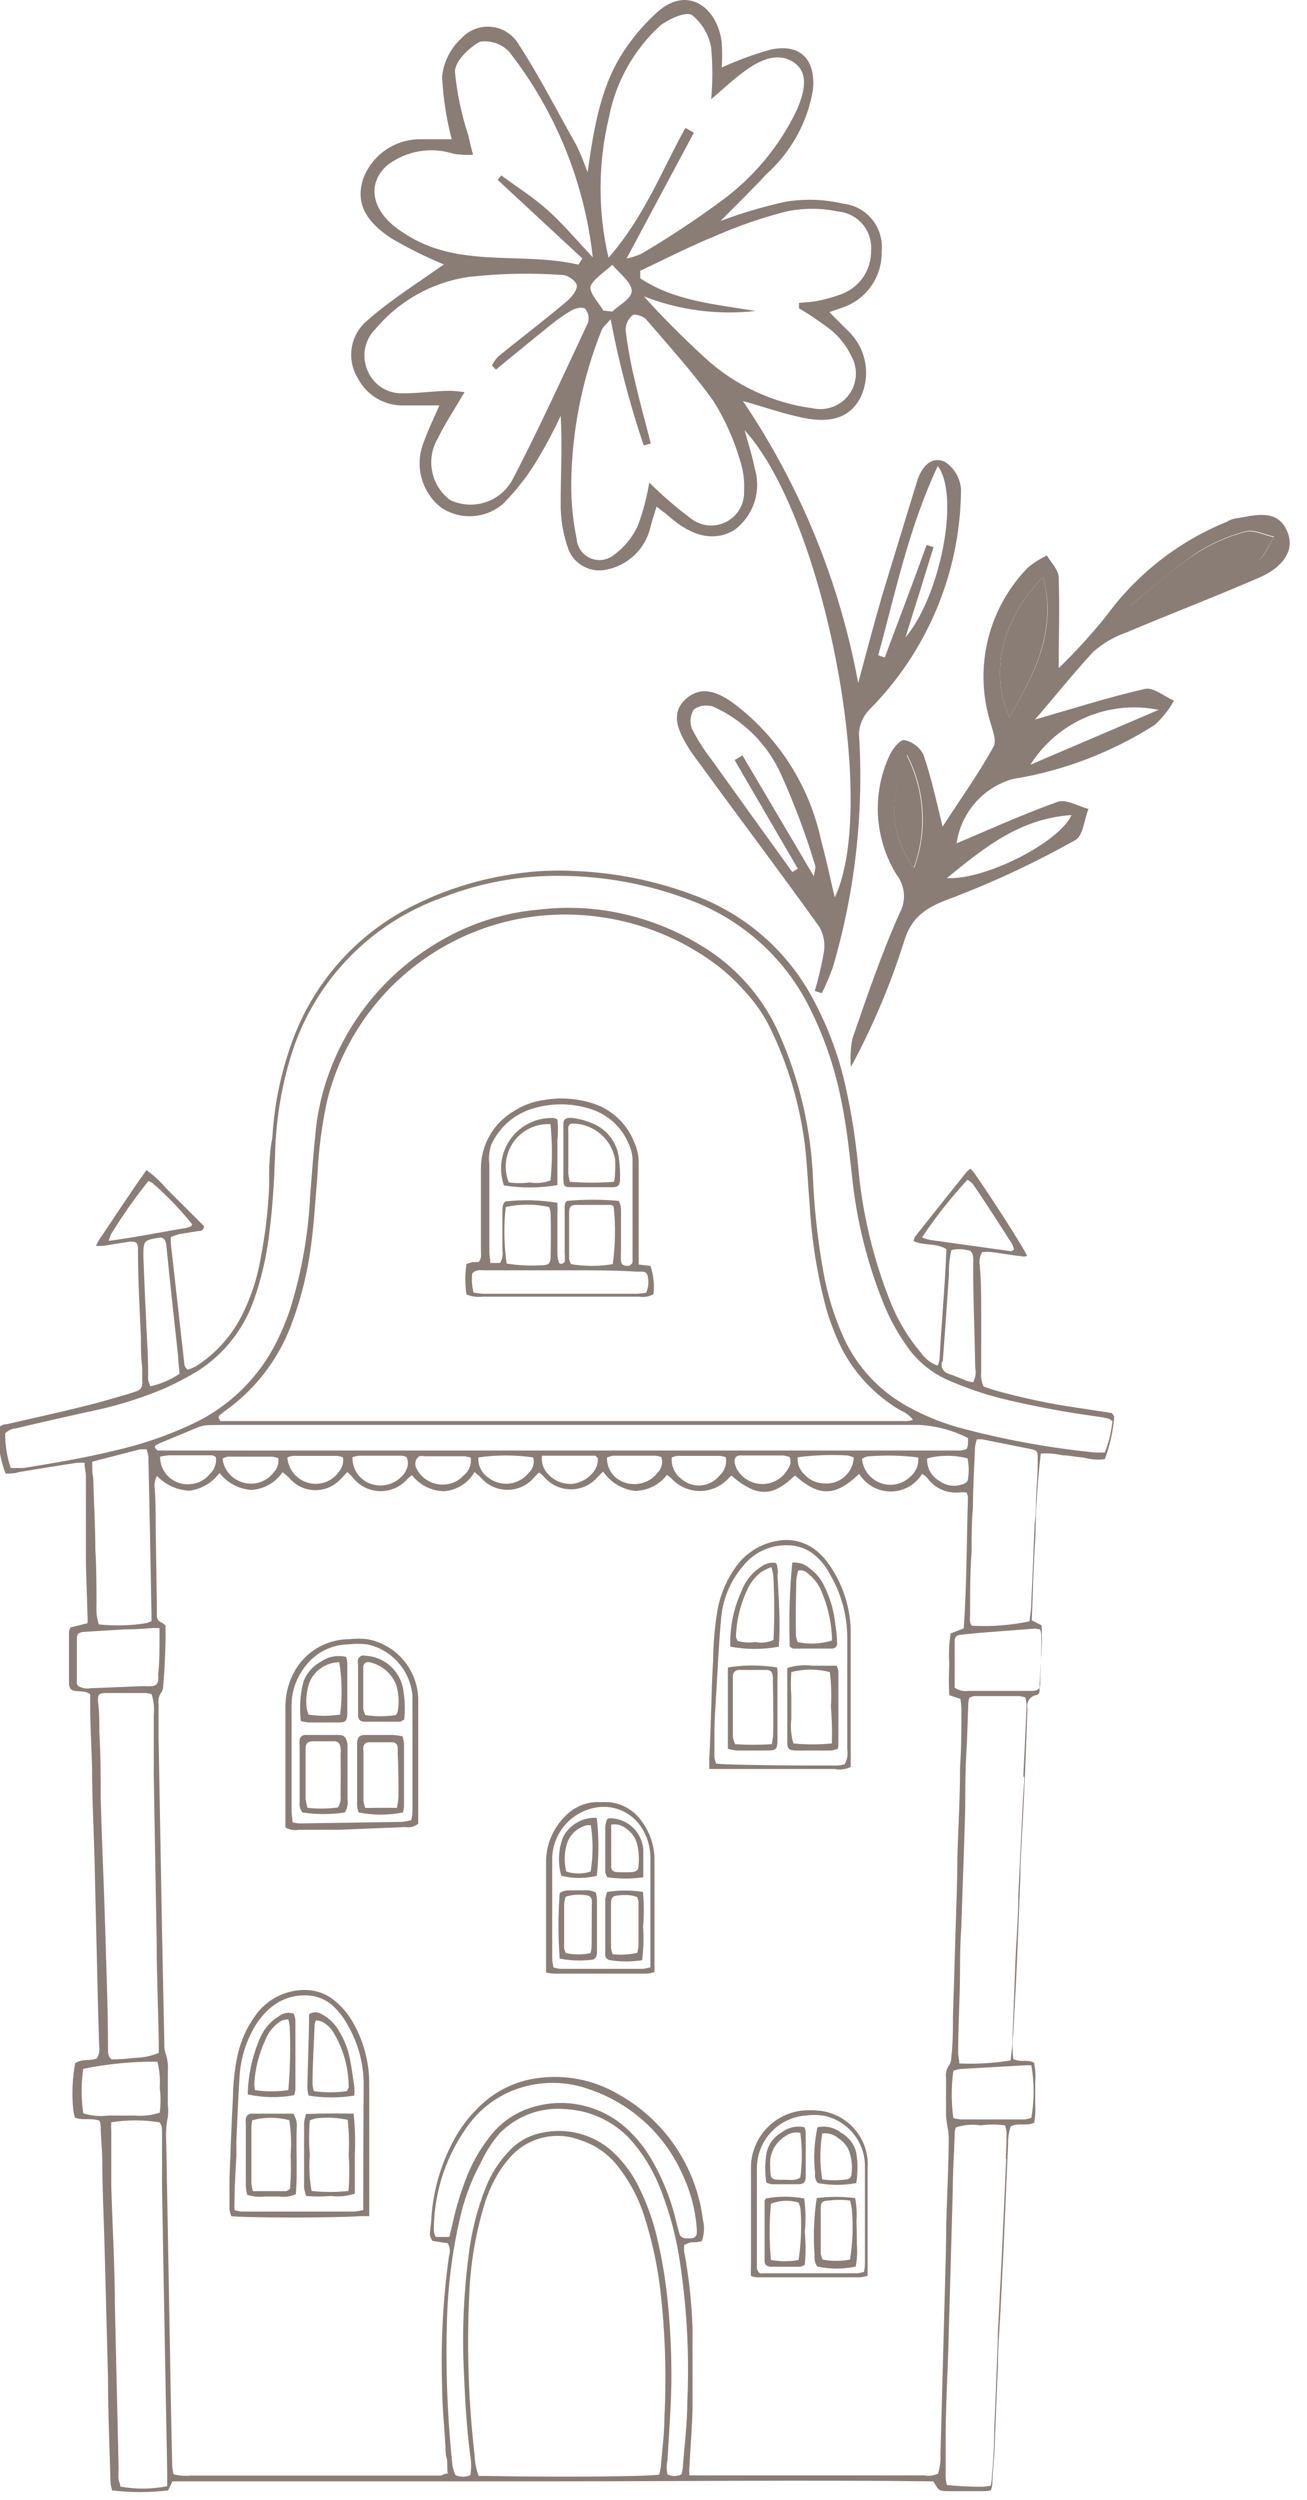 <?xml version="1.0" encoding="UTF-8"?> <svg xmlns="http://www.w3.org/2000/svg" width="68" height="130" viewBox="0 0 68 130" fill="none"> <g clip-path="url(#clip0_53_50)"> <path d="M53.85 37.41C55.75 36.87 57.64 36.26 59.57 35.82C60 35.72 60.57 36.21 61.08 36.43C60.818 36.902 60.48 37.328 60.08 37.69C57.829 39.128 55.307 40.087 52.67 40.51C51.917 40.729 51.242 41.16 50.728 41.753C50.214 42.345 49.881 43.073 49.77 43.85C51.45 43.14 53.21 42.34 55.03 41.69C55.47 41.54 56.09 41.92 56.63 42.06C56.41 42.62 56.35 43.46 55.95 43.68C53.958 44.798 51.89 45.774 49.76 46.6C48.48 47.07 47.5 47.45 47.05 48.91C46.335 51.184 45.404 53.384 44.27 55.48C44.229 54.985 44.256 54.487 44.35 54C45.11 51.8 45.86 49.59 46.81 47.47C46.98 47.156 47.054 46.8 47.024 46.444C46.993 46.089 46.86 45.75 46.64 45.47C46.073 44.548 45.743 43.501 45.68 42.42C45.617 41.34 45.823 40.261 46.28 39.28C46.42 38.95 46.83 38.45 47.04 38.48C47.252 38.522 47.453 38.611 47.626 38.741C47.799 38.871 47.94 39.038 48.04 39.23C48.44 40.38 48.7 41.58 49.04 42.98C49.98 41.54 50.91 40.23 51.69 38.83C51.88 38.49 51.59 37.83 51.47 37.37C51.086 36.001 51.069 34.555 51.42 33.177C51.771 31.799 52.478 30.538 53.47 29.52C53.776 29.266 54.111 29.051 54.47 28.88C54.69 29.26 55.07 29.63 55.08 30.01C55.14 31.57 55.08 33.14 55.08 34.74C55.978 33.871 56.82 32.946 57.6 31.97C59.19 29.812 61.346 28.137 63.83 27.13C63.947 27.056 64.075 27.002 64.21 26.97C65.21 26.82 66.38 26.41 66.93 27.54C67.48 28.67 66.61 29.54 65.59 30C63.29 31 60.94 31.9 58.59 32.89C57.961 33.11 57.38 33.45 56.88 33.89C55.8 35.06 54.78 36.34 53.85 37.41ZM58.85 31.47L59.11 31.89C59.867 31.689 60.611 31.445 61.34 31.16C62.737 30.564 64.102 29.897 65.43 29.16C65.83 28.94 66.01 28.33 66.29 27.9C65.79 27.8 65.23 27.5 64.79 27.63C63.856 27.879 62.968 28.278 62.16 28.81C61 29.63 59.93 30.59 58.83 31.47H58.85ZM54.28 30C52.15 32.1 51.45 35 52.52 37.28C53.84 35 55 32.85 54.28 30ZM49.28 45.66C51.28 45.75 55.1 43.81 55.75 42.38C53.06 42.56 51.22 44.06 49.25 45.67L49.28 45.66ZM53.64 39.75L60.28 36.91C59.01 36.651 57.692 36.786 56.501 37.295C55.309 37.804 54.301 38.664 53.61 39.76L53.64 39.75ZM47.57 45.11C47.916 44.158 48.061 43.145 47.996 42.135C47.93 41.125 47.656 40.139 47.19 39.24C46.25 41.53 46.27 43.37 47.54 45.12L47.57 45.11Z" fill="#8A7D76"></path> <path d="M58.83 31.47C59.93 30.59 60.97 29.63 62.14 28.84C62.948 28.308 63.836 27.909 64.77 27.66C65.21 27.53 65.77 27.83 66.27 27.93C65.99 28.36 65.81 28.93 65.41 29.19C64.082 29.927 62.717 30.594 61.32 31.19C60.591 31.475 59.847 31.718 59.09 31.92L58.83 31.47Z" fill="#8A7D76"></path> <path d="M54.28 30C54.97 32.84 53.84 35 52.52 37.28C51.45 35 52.15 32.11 54.28 30Z" fill="#8A7D76"></path> <path d="M47.54 45.12C46.27 43.37 46.25 41.53 47.16 39.25C47.626 40.149 47.9 41.135 47.965 42.145C48.031 43.156 47.886 44.169 47.54 45.12Z" fill="#8A7D76"></path> <path d="M18.62 19.67C18.848 20.112 19.198 20.48 19.629 20.73C20.059 20.98 20.552 21.101 21.05 21.08H22.86C22.56 21.77 22.27 22.36 22.05 22.98C21.808 23.569 21.764 24.22 21.927 24.836C22.089 25.452 22.449 25.997 22.95 26.39C23.435 26.716 24.015 26.874 24.599 26.837C25.183 26.801 25.738 26.574 26.18 26.19C26.91 25.454 27.542 24.628 28.06 23.73C28.465 23.046 28.836 22.341 29.17 21.62C29.26 23.18 29.17 24.62 29.17 26.14C29.157 26.982 29.299 27.819 29.59 28.61C29.751 28.986 30.04 29.293 30.407 29.476C30.773 29.659 31.192 29.707 31.59 29.61C32.128 29.498 32.623 29.238 33.019 28.857C33.416 28.477 33.696 27.992 33.83 27.46C33.91 27.11 34.03 26.77 34.16 26.34C34.47 26.59 34.66 26.72 34.84 26.88C36.05 27.93 37.18 28.16 38.19 27.57C38.679 27.214 39.046 26.715 39.239 26.142C39.433 25.569 39.444 24.949 39.27 24.37C39.15 23.73 38.94 23.1 38.74 22.37C42.9 26.93 45.74 41.84 43.43 46.66C43.19 45.66 42.99 44.66 42.73 43.74C42.125 40.865 40.493 38.309 38.14 36.55C37.42 36.04 36.54 35.6 35.71 36.32C34.88 37.04 35.25 37.91 35.71 38.7C35.834 38.915 35.971 39.122 36.12 39.32C38.3 42.32 40.5 45.22 42.64 48.21C42.863 48.611 42.94 49.078 42.86 49.53C42.742 50.205 42.585 50.873 42.39 51.53L42.76 51.64C42.974 51.204 43.165 50.757 43.33 50.3C44.49 46.364 44.95 42.255 44.69 38.16C44.708 37.697 44.893 37.257 45.21 36.92C48.252 33.874 49.972 29.754 50 25.45C49.981 25.157 49.893 24.874 49.744 24.622C49.594 24.37 49.387 24.157 49.14 24C48.42 23.7 47.94 24.31 47.72 25C47.11 27 46.49 29 45.9 30.95C45.46 32.46 45.07 33.95 44.65 35.51C43.683 30.262 41.64 25.27 38.65 20.85C39.85 21.19 40.82 21.53 41.81 21.73C43.3 22.03 44.21 21.67 44.74 20.73C45.027 20.16 45.124 19.513 45.018 18.883C44.912 18.254 44.608 17.674 44.15 17.23L43.15 16.23L43.87 15.98C44.47 15.768 44.987 15.371 45.346 14.846C45.706 14.321 45.889 13.696 45.87 13.06C45.929 12.468 45.752 11.876 45.377 11.414C45.003 10.951 44.461 10.655 43.87 10.59C42.886 10.358 41.867 10.324 40.87 10.49C39.721 10.741 38.591 11.075 37.49 11.49C38.37 10.59 39.14 9.86 39.86 9.07C41.155 7.919 42.016 6.359 42.3 4.65C42.44 3.06 41.61 2.25 40.09 2.58C39.22 2.822 38.37 3.133 37.55 3.51C37.58 3.077 37.58 2.643 37.55 2.21C37.34 0.41 35.79 -0.79 34.21 0.62C33.59 1.175 33.04 1.803 32.57 2.49C31.29 4.33 30.92 6.49 30.57 8.96C30.406 8.486 30.215 8.022 30 7.57C29 5.81 28.09 4 27 2.33C26.855 2.073 26.651 1.855 26.405 1.693C26.159 1.53 25.877 1.429 25.584 1.397C25.291 1.365 24.995 1.402 24.719 1.507C24.444 1.612 24.197 1.781 24 2C23.431 2.52 23.075 3.232 23 4C23.058 5.094 23.225 6.179 23.5 7.24C23 7.24 22.44 7.24 21.89 7.24C21.237 7.233 20.599 7.428 20.061 7.799C19.524 8.169 19.115 8.697 18.89 9.31C18.53 10.44 18.89 11.42 20.34 12.38C21.223 12.9 22.142 13.358 23.09 13.75C21.8 14.67 20.31 15.59 19.01 16.75C18.617 17.116 18.363 17.607 18.292 18.14C18.221 18.672 18.337 19.213 18.62 19.67ZM42.34 45.56L38.63 39.28L38.22 39.52L41.51 45.17L41.22 45.34C39.813 43.393 38.407 41.436 37 39.47C36.617 38.976 36.282 38.447 36 37.89C35.936 37.727 35.912 37.552 35.929 37.378C35.946 37.204 36.005 37.036 36.1 36.89C36.243 36.787 36.408 36.72 36.582 36.694C36.756 36.668 36.933 36.684 37.1 36.74C38.66 37.435 39.911 38.676 40.62 40.23C41.323 41.778 41.921 43.371 42.41 45C42.45 45.13 42.38 45.28 42.34 45.56ZM48.79 24.23C49.97 25.81 48.89 31.04 47.11 33.14C47.64 31.45 48.11 29.95 48.57 28.45L48.21 28.33C47.49 30.33 46.76 32.24 46.03 34.19L45.69 34.07C46.59 30.83 47.25 27.52 48.79 24.23ZM38.71 25.52C38.728 25.842 38.654 26.164 38.497 26.446C38.34 26.728 38.106 26.96 37.822 27.115C37.538 27.27 37.217 27.342 36.894 27.321C36.572 27.301 36.262 27.189 36 27C35.215 26.417 34.473 25.779 33.78 25.09C33.655 25.85 33.458 26.597 33.19 27.32C32.908 27.938 32.47 28.472 31.92 28.87C31.749 29.003 31.544 29.087 31.329 29.113C31.113 29.139 30.895 29.105 30.697 29.015C30.499 28.926 30.329 28.784 30.207 28.605C30.084 28.426 30.012 28.216 30 28C29.807 27.069 29.713 26.12 29.72 25.17C29.748 22.428 30.283 19.716 31.3 17.17C31.36 17.01 31.53 16.88 31.77 16.6C32.19 18.824 32.765 21.016 33.49 23.16L33.86 23.06C33.58 21.96 33.27 20.86 33.02 19.76C32.814 18.903 32.657 18.035 32.55 17.16C32.55 17.013 32.582 16.868 32.644 16.735C32.706 16.602 32.797 16.484 32.91 16.39C33.02 16.3 33.47 16.44 33.61 16.6C34.81 18 36.06 19.37 37.13 20.87C37.713 21.804 38.167 22.814 38.48 23.87C38.665 24.399 38.744 24.96 38.71 25.52ZM40.9 11C41.793 10.81 42.717 10.81 43.61 11C44.1 11.043 44.553 11.277 44.873 11.651C45.193 12.025 45.353 12.509 45.32 13C45.336 13.514 45.185 14.018 44.889 14.439C44.593 14.859 44.169 15.172 43.68 15.33C43.318 15.459 42.947 15.562 42.57 15.64C42.24 15.7 41.91 15.72 41.57 15.75V16.03C42.166 16.385 42.74 16.776 43.29 17.2C43.709 17.564 44.049 18.009 44.29 18.51C44.466 18.82 44.548 19.175 44.527 19.531C44.506 19.887 44.382 20.23 44.17 20.517C43.959 20.805 43.669 21.025 43.335 21.151C43.002 21.278 42.639 21.305 42.29 21.23C40.186 20.95 38.22 20.028 36.66 18.59C35.58 17.59 34.51 16.54 33.5 15.41C35.346 16.131 37.34 16.392 39.31 16.17C37.23 15.82 35.1 15.66 33.31 14.47C33.31 14.34 33.31 14.21 33.31 14.08C34.62 13.46 35.91 12.8 37.24 12.26C38.423 11.74 39.647 11.319 40.9 11ZM31.68 6.11C32.034 4.266 32.974 2.586 34.36 1.32C34.79 1 35.67 0.58 36 0.78C36.53 1.205 36.886 1.81 37 2.48C37.082 3.371 37.082 4.268 37 5.16C37.68 4.58 38.19 4.09 38.77 3.68C39.53 3.12 40.48 2.68 41.31 3.25C42.14 3.82 41.81 4.87 41.47 5.69C40.563 7.602 39.187 9.253 37.47 10.49C36.147 11.463 34.776 12.368 33.36 13.2C33.116 13.308 32.861 13.388 32.6 13.44L36.1 6.9L35.66 6.65C34.44 8.84 33.54 11.25 31.66 13.4C31.101 11.001 31.108 8.505 31.68 6.11ZM31.86 13.77C32.2 14.19 32.78 14.6 32.86 15.05C32.94 15.5 32.25 15.82 31.86 16.2L31.39 16.15C31.14 15.72 30.63 15.2 30.73 14.88C30.83 14.56 31.46 14.13 31.86 13.77ZM21 12.11C19.38 11.11 19 9.62 20.14 8.6C20.625 8.224 21.195 7.973 21.8 7.868C22.405 7.764 23.026 7.809 23.61 8C23.941 8.049 24.276 8.066 24.61 8.05C24.53 7.73 24.44 7.41 24.37 7.05C24.012 5.973 23.777 4.859 23.67 3.73C23.67 3.19 24.4 2.47 24.97 2.17C25.246 2.127 25.529 2.152 25.794 2.243C26.059 2.333 26.297 2.487 26.49 2.69C28.904 5.78 30.41 9.482 30.84 13.38C29.95 12.43 29.28 11.63 28.51 10.94C27.74 10.25 26.89 9.72 26.08 9.12L25.89 9.35L30.3 13.44L30.09 13.76C27.1 13.06 23.81 14 21 12.11ZM24.57 14.38C26.134 14.213 27.711 14.186 29.28 14.3C29.54 14.3 29.98 14.62 30.01 14.84C30.04 15.06 29.76 15.44 29.52 15.64C28.34 16.64 27.12 17.56 25.93 18.53C25.794 18.669 25.68 18.827 25.59 19L25.8 19.22C26.7 18.48 27.6 17.74 28.51 17.01C28.883 16.694 29.28 16.41 29.7 16.16C29.91 16.03 30.29 15.94 30.44 16.05C30.524 16.149 30.581 16.268 30.608 16.396C30.634 16.523 30.628 16.655 30.59 16.78C29.31 19.51 28.06 22.26 26.67 24.93C26.369 25.491 25.864 25.916 25.259 26.115C24.654 26.314 23.995 26.273 23.42 26C22.936 25.638 22.603 25.11 22.485 24.517C22.367 23.925 22.472 23.31 22.78 22.79C23.16 22.01 23.65 21.28 24.17 20.39C23.928 20.353 23.684 20.33 23.44 20.32C22.6 20.32 21.76 20.46 20.91 20.45C20.521 20.456 20.139 20.343 19.817 20.125C19.495 19.906 19.248 19.594 19.11 19.23C18.96 18.87 18.922 18.474 19 18.092C19.078 17.71 19.27 17.361 19.55 17.09C20.811 15.593 22.588 14.626 24.53 14.38H24.57Z" fill="#8A7D76"></path> <path d="M57.84 73.47L56 73.19C54.569 72.98 53.153 72.68 51.76 72.29L51.18 72.1C51.067 71.863 51.022 71.6 51.05 71.34C51.05 70.34 51.05 69.34 51.05 68.34C51.05 67.51 51.05 66.68 50.98 65.84C50.928 65.587 50.971 65.324 51.1 65.1C51.26 65.09 51.42 65.09 51.58 65.1L52.95 65.3C53.11 65.3 53.28 65.38 53.44 65.3C53.19 64.77 51.7 62.45 50.71 61.02L50.5 60.77C50.436 60.807 50.375 60.85 50.32 60.9C49.407 62.033 48.503 63.166 47.61 64.3C47.572 64.372 47.544 64.449 47.53 64.53C48.07 64.79 48.7 64.61 49.24 64.95C49.17 66.86 48.98 68.78 48.88 70.7C48.86 70.807 48.826 70.911 48.78 71.01C48.427 70.877 48.123 70.64 47.91 70.33C47.255 69.559 46.728 68.688 46.35 67.75C45.423 65.449 44.847 63.022 44.64 60.55C44.52 59.307 44.33 58.071 44.07 56.85C43.718 55.101 43.105 53.415 42.25 51.85C40.979 49.516 38.941 47.693 36.48 46.69C34.402 45.857 32.197 45.384 29.96 45.29C28.688 45.218 27.412 45.301 26.16 45.54C24.518 45.832 22.927 46.364 21.44 47.12C18.625 48.537 16.436 50.95 15.3 53.89C14.656 55.571 14.275 57.342 14.17 59.14C14 60 14 60.86 14 61.72C13.947 62.945 13.804 64.165 13.57 65.37C13.388 66.476 13.03 67.546 12.51 68.54C11.96 69.57 11.15 70.439 10.16 71.06C10.031 71.123 9.897 71.177 9.76 71.22C9.694 71.156 9.64 71.082 9.6 71C9.36 68.89 9.13 66.78 8.89 64.67C8.881 64.553 8.881 64.436 8.89 64.32C9.031 64.262 9.174 64.212 9.32 64.17L10.32 64.01C10.44 64.01 10.58 64.01 10.62 63.76L9.62 62.76C9.29 62.44 8.97 62.11 8.62 61.76C8.326 61.413 7.99 61.104 7.62 60.84C6.76 62.04 5.98 63.25 5.17 64.45C5.103 64.556 5.043 64.666 4.99 64.78C5.117 64.788 5.243 64.788 5.37 64.78L6.74 64.56C7.05 64.56 7.14 64.56 7.18 64.88C7.18 64.97 7.18 65.06 7.18 65.15C7.18 66.61 7.27 68.08 7.33 69.55C7.33 70.08 7.33 70.55 7.4 71.13C7.4 71.37 7.4 71.61 7.4 71.85C7.421 71.96 7.398 72.073 7.336 72.167C7.275 72.26 7.179 72.326 7.07 72.35L6.64 72.49C5.88 72.71 5.12 72.94 4.36 73.12C3.04 73.45 1.71 73.74 0.36 74.05C0.19 74.05 0.01 74.11 -0.09 74.28C-0.122 75.077 0.007 75.873 0.29 76.62C0.52 76.62 0.76 76.62 0.99 76.54C1.99 76.38 2.99 76.21 3.99 76.06C4.126 76.049 4.264 76.049 4.4 76.06C4.4 76.31 4.46 76.52 4.47 76.74C4.47 77.2 4.47 77.66 4.47 78.12C4.47 79.06 4.47 80.01 4.47 80.95C4.47 81.89 4.53 82.95 4.55 83.95C4.564 84.099 4.564 84.25 4.55 84.4L3.67 84.62C3.631 84.684 3.604 84.755 3.59 84.83C3.59 85.75 3.59 86.67 3.59 87.59C3.603 87.683 3.637 87.772 3.69 87.85C4.03 88.02 4.4 87.85 4.69 88.1C4.69 88.23 4.69 88.39 4.69 88.54C4.69 89.68 4.76 90.82 4.79 91.96C4.79 93.56 4.88 95.16 4.92 96.76L5.1 104.39L5.16 106.39C5.201 106.612 5.155 106.841 5.03 107.03C4.68 107.18 4.25 107.03 3.91 107.28C3.763 108.078 3.729 108.892 3.81 109.7C3.829 109.839 3.859 109.976 3.9 110.11C4.33 110.27 4.77 110.11 5.18 110.27C5.214 110.373 5.235 110.481 5.24 110.59C5.24 111.13 5.31 111.68 5.32 112.23C5.32 113.76 5.4 115.3 5.44 116.83L5.62 123.67C5.62 125.47 5.7 127.27 5.75 129.07C5.75 129.21 5.81 129.36 5.83 129.49C6.8 129.605 7.78 129.605 8.75 129.49L8.97 129.02C15.59 129.02 22.19 129.02 28.79 129.02C35.39 129.02 41.99 128.94 48.56 129.02C48.85 129.52 48.85 129.52 49.33 129.53H51.11C51.26 129.53 51.41 129.53 51.56 129.48C51.589 129.385 51.613 129.288 51.63 129.19C51.63 128.63 51.71 128.06 51.74 127.49C51.8 126 51.85 124.49 51.92 123.02C51.92 122.02 52.01 121.02 52.06 120.02C52.13 118.55 52.21 117.08 52.27 115.61C52.33 114.14 52.39 112.85 52.45 111.47C52.443 111.165 52.487 110.86 52.58 110.57C52.96 110.35 53.42 110.57 53.81 110.37C53.863 110.039 53.88 109.704 53.86 109.37C53.86 109 53.86 108.63 53.86 108.25C53.888 107.915 53.868 107.578 53.8 107.25C53.45 107.06 53.07 107.25 52.72 107.06C52.665 106.615 52.665 106.165 52.72 105.72C52.78 104.47 52.86 103.22 52.91 101.97C52.98 100.48 53.03 98.97 53.09 97.5V97.04C53.15 95.73 53.23 94.41 53.29 93.1C53.35 91.79 53.4 90.34 53.45 88.96C53.46 88.894 53.46 88.826 53.45 88.76C53.44 88.684 53.446 88.607 53.468 88.533C53.489 88.46 53.525 88.391 53.574 88.332C53.622 88.273 53.683 88.225 53.751 88.19C53.819 88.155 53.894 88.135 53.97 88.13C53.97 88.13 54.03 88.07 54.08 88.01C54.08 86.86 54.27 85.68 54.19 84.51L53.68 84.25C53.74 82.79 53.77 81.34 53.87 79.9C53.889 78.456 53.982 77.014 54.15 75.58C54.529 75.553 54.91 75.583 55.28 75.67C55.65 75.67 56.02 75.77 56.39 75.79C56.744 75.89 57.115 75.918 57.48 75.87C57.749 75.157 57.914 74.409 57.97 73.65C57.931 73.587 57.887 73.527 57.84 73.47ZM48.38 64.47C48.24 64.438 48.103 64.394 47.97 64.34C48.679 63.278 49.471 62.275 50.34 61.34C50.444 61.402 50.538 61.48 50.62 61.57C51.31 62.57 51.99 63.65 52.67 64.7C52.709 64.793 52.739 64.891 52.76 64.99C52.69 64.99 52.65 65.06 52.62 65.06L48.38 64.47ZM49.05 70.81C49.16 69.3 49.27 67.81 49.37 66.29C49.37 66 49.37 65.72 49.42 65.44C49.436 65.291 49.462 65.144 49.5 65C49.766 64.934 50.044 64.934 50.31 65C50.52 65 50.6 65.14 50.63 65.36C50.64 65.49 50.64 65.62 50.63 65.75C50.63 67.54 50.71 69.34 50.74 71.13C50.791 71.382 50.752 71.644 50.63 71.87C50.528 71.86 50.428 71.84 50.33 71.81C50 71.68 49.68 71.54 49.33 71.42C49.214 71.383 49.116 71.304 49.055 71.198C48.994 71.093 48.974 70.969 49 70.85C49 70.85 49 70.81 49.05 70.79V70.81ZM5.66 64.52C5.688 64.399 5.728 64.282 5.78 64.17C6.368 63.21 7.016 62.288 7.72 61.41C7.794 61.435 7.864 61.468 7.93 61.51C8.683 62.163 9.376 62.883 10 63.66C9.985 63.701 9.961 63.739 9.93 63.77L9.68 63.85C8.39 64.06 7.09 64.33 5.66 64.52ZM7.46 65.35C7.46 64.5 7.46 64.49 8.3 64.35H8.42C8.62 64.44 8.64 64.62 8.66 64.8C8.75 65.73 8.85 66.67 8.95 67.61C9.05 68.55 9.17 69.61 9.27 70.55C9.27 70.83 9.32 71.11 9.34 71.43C8.88 71.742 8.364 71.963 7.82 72.08C7.777 71.975 7.741 71.868 7.71 71.76C7.7 71.673 7.7 71.586 7.71 71.5C7.71 70.38 7.62 69.26 7.58 68.15C7.53 67.23 7.5 66.29 7.46 65.35ZM4.71 87.78C4.494 87.82 4.27 87.781 4.08 87.67C4.08 87.67 4 87.59 4 87.55C4 86.77 4 85.98 4 85.19C4 84.95 4.1 84.87 4.39 84.85L6.49 84.72C6.93 84.72 7.37 84.7 7.81 84.66C7.973 84.647 8.137 84.647 8.3 84.66C8.3 84.84 8.3 84.95 8.3 85.06C8.3 85.74 8.3 86.42 8.23 87.06C8.239 87.166 8.239 87.273 8.23 87.38C8.223 87.458 8.187 87.53 8.13 87.584C8.073 87.637 7.998 87.668 7.92 87.67C7.767 87.68 7.613 87.68 7.46 87.67L4.71 87.78ZM4.8 76L7.28 75.36C7.397 75.353 7.513 75.353 7.63 75.36C7.671 75.487 7.701 75.617 7.72 75.75C7.78 78.456 7.833 81.17 7.88 83.89C7.888 84.023 7.888 84.156 7.88 84.29C7.803 84.33 7.723 84.363 7.64 84.39C6.814 84.528 5.973 84.552 5.14 84.46C5.039 84.137 4.998 83.798 5.02 83.46C5.02 82.46 5.02 81.53 4.96 80.57C4.96 79.32 4.88 78.08 4.85 76.83C4.79 76.6 4.8 76.34 4.8 76ZM5.24 93.56C5.24 92.39 5.24 91.23 5.17 90.07C5.17 89.57 5.17 89.07 5.11 88.56C5.05 88.05 5.18 88.03 5.59 88.03C6.25 88.03 6.9 88.03 7.59 88.03C7.691 88.044 7.791 88.064 7.89 88.09C8 88.445 8.037 88.819 8 89.19C8 90.19 8 91.29 8 92.35L8.15 100.9C8.15 102.63 8.23 104.36 8.26 106.09C8.26 106.31 8.26 106.53 8.26 106.74C7.86 106.906 7.433 106.994 7 107C6.605 107.05 6.208 107.076 5.81 107.08C5.59 106.91 5.63 106.72 5.62 106.55C5.62 104.42 5.53 102.3 5.47 100.17C5.41 98.04 5.3 95.76 5.24 93.57V93.56ZM4.33 109.87C4.219 109.107 4.219 108.332 4.33 107.57C5.6 107.309 6.894 107.185 8.19 107.2C8.3 107.637 8.341 108.09 8.31 108.54C8.365 108.975 8.365 109.415 8.31 109.85C7.888 109.987 7.442 110.038 7 110C6.54 110 6.08 110 5.62 110C5.186 110.057 4.746 110.016 4.33 109.88V109.87ZM6.26 129.28C6.26 129.16 6.19 129.04 6.17 128.91C6.15 128.78 6.17 128.52 6.17 128.32C6.11 125.56 6.047 122.8 5.98 120.04C5.98 117.92 5.85 115.8 5.79 113.67C5.79 112.73 5.79 111.79 5.79 110.85C5.78 110.683 5.78 110.516 5.79 110.35C6.618 110.219 7.462 110.219 8.29 110.35C8.46 110.53 8.42 110.76 8.43 110.98V113.8L8.58 122.15L8.7 128.59C8.7 128.81 8.7 129.02 8.7 129.27C7.895 129.432 7.067 129.439 6.26 129.29V129.28ZM34.57 125.64C34.57 126.51 34.45 127.39 34.38 128.26C34.361 128.398 34.334 128.535 34.3 128.67C33.63 128.77 29.14 128.81 25.43 128.74C25.26 128.74 25.09 128.74 24.9 128.74C24.773 128.383 24.702 128.008 24.69 127.63C24.377 124.908 24.283 122.166 24.41 119.43C24.461 117.826 24.72 116.236 25.18 114.7C25.364 114.069 25.633 113.467 25.98 112.91C26.182 112.596 26.413 112.301 26.67 112.03C27.122 111.575 27.697 111.263 28.323 111.129C28.95 110.996 29.602 111.048 30.2 111.28C31 111.535 31.7 112.035 32.2 112.71C32.805 113.494 33.263 114.382 33.55 115.33C33.939 116.561 34.21 117.827 34.36 119.11C34.608 121.28 34.679 123.468 34.57 125.65V125.64ZM35.76 124.85C35.76 126.01 35.61 127.17 35.52 128.33C35.509 128.442 35.486 128.553 35.45 128.66C35.338 128.715 35.215 128.743 35.09 128.743C34.965 128.743 34.842 128.715 34.73 128.66C34.67 128.41 34.67 128.149 34.73 127.9C34.8 126.57 34.91 125.23 34.93 123.9C34.945 122.518 34.885 121.135 34.75 119.76C34.64 118.605 34.449 117.458 34.18 116.33C33.969 115.434 33.657 114.565 33.25 113.74C32.916 113.049 32.458 112.426 31.9 111.9C31.405 111.444 30.808 111.115 30.158 110.941C29.508 110.767 28.826 110.752 28.17 110.9C27.544 111.024 26.971 111.338 26.53 111.8C25.99 112.35 25.565 113.003 25.28 113.72C24.826 114.862 24.523 116.059 24.38 117.28C24.115 119.322 24.035 121.383 24.14 123.44C24.2 124.87 24.28 126.29 24.47 127.7C24.526 128.031 24.526 128.369 24.47 128.7C24.348 128.751 24.217 128.777 24.085 128.777C23.953 128.777 23.822 128.751 23.7 128.7C23.596 128.48 23.535 128.242 23.52 128C23.264 125.515 23.177 123.016 23.26 120.52C23.316 118.634 23.574 116.76 24.03 114.93C24.261 114.056 24.597 113.213 25.03 112.42C25.281 111.876 25.608 111.371 26 110.92C26.447 110.464 26.991 110.114 27.592 109.898C28.193 109.681 28.835 109.603 29.47 109.67C30.152 109.709 30.818 109.89 31.426 110.202C32.034 110.513 32.57 110.949 33 111.48C33.596 112.208 34.069 113.029 34.4 113.91C34.881 115.157 35.217 116.456 35.4 117.78C35.745 120.123 35.865 122.494 35.76 124.86V124.85ZM23.38 116.31H22.66C22.608 116.189 22.577 116.061 22.57 115.93C22.581 113.921 23.245 111.97 24.46 110.37C25.301 109.289 26.526 108.573 27.88 108.37C28.839 108.219 29.821 108.319 30.73 108.66C31.791 109.028 32.764 109.611 33.588 110.374C34.413 111.136 35.07 112.061 35.52 113.09C35.933 113.963 36.18 114.906 36.25 115.87C36.255 115.956 36.255 116.043 36.25 116.13C36.245 116.196 36.216 116.258 36.168 116.305C36.12 116.351 36.056 116.377 35.99 116.38C35.88 116.39 35.77 116.39 35.66 116.38C35.583 116.381 35.508 116.354 35.45 116.304C35.391 116.255 35.352 116.186 35.34 116.11C35.25 115.79 35.17 115.47 35.08 115.11C34.815 114.134 34.425 113.196 33.92 112.32C33.572 111.708 33.13 111.154 32.61 110.68C31.985 110.106 31.227 109.699 30.404 109.495C29.581 109.29 28.72 109.295 27.9 109.51C26.952 109.744 26.111 110.29 25.51 111.06C24.949 111.763 24.507 112.554 24.2 113.4C23.927 114.115 23.71 114.851 23.55 115.6L23.38 116.31ZM48.93 127.62C48.948 127.958 48.904 128.297 48.8 128.62C48.578 128.723 48.33 128.755 48.09 128.71H35.87C35.857 128.553 35.857 128.396 35.87 128.24C35.92 127.24 36.01 126.24 36.03 125.24C36.03 123.83 36.03 122.43 36.03 121.03C35.984 119.687 35.837 118.35 35.59 117.03C35.59 116.95 35.59 116.86 35.59 116.74C35.699 116.68 35.812 116.629 35.93 116.59C36.12 116.59 36.31 116.59 36.51 116.53C36.644 116.171 36.664 115.78 36.57 115.41C36.4 114.054 35.913 112.757 35.149 111.624C34.385 110.491 33.364 109.555 32.17 108.89C30.89 108.135 29.39 107.843 27.92 108.06C26.785 108.218 25.732 108.741 24.92 109.55C24.364 110.082 23.901 110.704 23.55 111.39C22.928 112.575 22.554 113.875 22.45 115.21C22.45 115.48 22.4 115.74 22.38 116C22.36 116.091 22.361 116.185 22.384 116.275C22.406 116.365 22.45 116.449 22.51 116.52L23.3 116.64C23.355 116.74 23.389 116.85 23.4 116.963C23.41 117.077 23.396 117.192 23.36 117.3C23.05 119.519 22.93 121.76 23 124C23 125.1 23.12 126.19 23.18 127.28C23.18 127.46 23.18 127.63 23.24 127.81C23.3 127.99 23.24 128.33 23.3 128.61C23.14 128.61 23.03 128.7 22.9 128.72H9.9C9.608 128.75 9.313 128.727 9.03 128.65C8.993 128.506 8.969 128.358 8.96 128.21C8.907 125.95 8.863 123.69 8.83 121.43L8.65 111.4C8.616 110.961 8.643 110.521 8.73 110.09C8.76 109.871 8.76 109.649 8.73 109.43V107.72C8.762 107.381 8.717 107.039 8.6 106.72C8.558 106.574 8.541 106.421 8.55 106.27L8.43 100.41L8.25 90.32V88.61C8.232 88.504 8.235 88.395 8.259 88.291C8.283 88.186 8.327 88.087 8.39 88C8.454 87.913 8.489 87.808 8.49 87.7C8.57 86.7 8.63 85.6 8.61 84.52C8.554 84.461 8.49 84.411 8.42 84.37C8.341 84.347 8.272 84.298 8.225 84.231C8.177 84.163 8.155 84.082 8.16 84C8.16 83.8 8.16 83.6 8.16 83.4L8.1 79.4C8.1 78.72 8.1 78.04 8.05 77.4C8.013 77.172 8.055 76.939 8.17 76.74C8.61 77.208 9.217 77.485 9.86 77.51C10.168 77.469 10.466 77.366 10.733 77.208C11.002 77.05 11.235 76.84 11.42 76.59C11.618 76.843 11.868 77.053 12.152 77.204C12.436 77.356 12.749 77.446 13.07 77.47C13.394 77.452 13.71 77.36 13.993 77.2C14.275 77.041 14.517 76.818 14.7 76.55C14.792 76.613 14.879 76.683 14.96 76.76C15.06 76.85 15.14 76.96 15.24 77.04C15.573 77.335 16.005 77.493 16.45 77.484C16.895 77.475 17.319 77.298 17.64 76.99C17.78 76.86 17.91 76.71 18.07 76.54C18.171 76.625 18.264 76.719 18.35 76.82C18.514 77.032 18.722 77.205 18.96 77.328C19.198 77.451 19.459 77.521 19.727 77.533C19.995 77.544 20.262 77.497 20.509 77.394C20.757 77.292 20.979 77.137 21.16 76.94C21.23 76.86 21.32 76.8 21.43 76.7C21.628 76.953 21.88 77.159 22.167 77.304C22.454 77.449 22.769 77.529 23.09 77.54C23.418 77.518 23.736 77.415 24.015 77.24C24.294 77.066 24.526 76.825 24.69 76.54C24.82 76.66 24.93 76.73 25.01 76.82C25.181 77.022 25.394 77.184 25.634 77.296C25.874 77.407 26.135 77.465 26.4 77.465C26.665 77.465 26.926 77.407 27.166 77.296C27.406 77.184 27.619 77.022 27.79 76.82C27.85 76.74 27.94 76.67 28.04 76.56C28.131 76.62 28.215 76.69 28.29 76.77C28.462 76.979 28.678 77.148 28.922 77.263C29.167 77.379 29.434 77.439 29.705 77.439C29.976 77.439 30.243 77.379 30.488 77.263C30.732 77.148 30.948 76.979 31.12 76.77C31.202 76.682 31.289 76.598 31.38 76.52C31.569 76.794 31.813 77.025 32.098 77.197C32.382 77.369 32.7 77.479 33.03 77.52C33.353 77.518 33.672 77.442 33.961 77.298C34.251 77.154 34.503 76.946 34.7 76.69C34.811 76.766 34.915 76.853 35.01 76.95C35.384 77.319 35.889 77.526 36.415 77.526C36.941 77.526 37.446 77.319 37.82 76.95L38.05 76.72C39.49 77.98 40.31 77.72 41.36 76.72C42.51 77.72 43.36 77.94 44.7 76.63C44.871 76.911 45.112 77.144 45.399 77.305C45.687 77.467 46.011 77.551 46.34 77.551C46.669 77.551 46.993 77.467 47.281 77.305C47.568 77.144 47.809 76.911 47.98 76.63C48.074 76.69 48.161 76.76 48.24 76.84C48.424 77.101 48.673 77.308 48.963 77.442C49.252 77.575 49.572 77.63 49.89 77.6C50.02 77.59 50.15 77.59 50.28 77.6C50.327 77.683 50.354 77.775 50.36 77.87C50.29 80.12 50.3 82.38 50.14 84.67L49.46 84.93C49.376 85.462 49.353 86.002 49.39 86.54C49.36 87.073 49.36 87.607 49.39 88.14L49.97 88.34C49.996 88.515 50.012 88.692 50.02 88.87C50.02 89.87 50.02 90.87 49.95 91.87C49.95 93.43 49.86 94.98 49.81 96.54C49.81 97.88 49.75 99.22 49.71 100.54C49.67 101.86 49.63 103.39 49.58 104.82C49.58 105.54 49.58 106.26 49.49 106.99C49.492 107.119 49.461 107.246 49.4 107.36C49.325 107.455 49.271 107.564 49.24 107.681C49.209 107.798 49.202 107.92 49.22 108.04C49.22 108.69 49.22 109.35 49.22 110.04C49.237 110.231 49.264 110.421 49.3 110.61C49.334 110.781 49.354 110.955 49.36 111.13C49.36 112.62 49.27 114.13 49.23 115.61C49.23 116.88 49.18 118.15 49.15 119.42C49.08 122.1 49 124.87 48.93 127.63V127.62ZM11.59 74.09H47.83C48.711 74.139 49.573 74.371 50.36 74.77C50.366 74.873 50.366 74.977 50.36 75.08C50.352 75.169 50.331 75.256 50.3 75.34C50.199 75.375 50.095 75.401 49.99 75.42H8.91C8.67 75.42 8.43 75.42 8.19 75.42C8.19 75.42 8.1 75.33 8.07 75.28C8.062 75.263 8.058 75.244 8.058 75.225C8.058 75.206 8.062 75.187 8.07 75.17C8.178 75.102 8.292 75.046 8.41 75L10.17 74.27C10.407 74.156 10.667 74.098 10.93 74.1L11.59 74.09ZM11.37 73.73C11.37 73.73 11.37 73.61 11.44 73.58C11.522 73.504 11.609 73.434 11.7 73.37C13.24 72.278 14.426 70.759 15.11 69C15.577 67.793 15.912 66.539 16.11 65.26C16.33 63.87 16.4 62.47 16.52 61.07C16.577 59.778 16.744 58.493 17.02 57.23C17.613 54.842 18.884 52.677 20.68 50.995C22.475 49.313 24.719 48.186 27.14 47.75C30.528 47.156 34.014 47.913 36.85 49.86C37.539 50.331 38.167 50.885 38.72 51.51C39.228 52.048 39.659 52.653 40 53.31C40.975 55.275 41.611 57.392 41.88 59.57C42 60.57 42.04 61.67 42.13 62.72C42.235 64.535 42.526 66.334 43 68.09C43.203 68.777 43.464 69.447 43.78 70.09C44.476 71.444 45.545 72.572 46.86 73.34C47.115 73.44 47.337 73.61 47.5 73.83C47.398 73.858 47.295 73.878 47.19 73.89H11.46C11.46 73.89 11.42 73.77 11.37 73.73ZM50.37 76.84C50.37 77.04 50.23 77.14 50.04 77.19C49.844 77.254 49.636 77.27 49.432 77.237C49.228 77.204 49.036 77.123 48.87 77C48.666 76.884 48.498 76.712 48.387 76.505C48.275 76.298 48.224 76.064 48.24 75.83C48.928 75.649 49.652 75.649 50.34 75.83C50.407 76.162 50.417 76.504 50.37 76.84ZM47.77 75.78C47.79 75.967 47.763 76.157 47.691 76.331C47.62 76.506 47.506 76.66 47.36 76.78C47.16 76.976 46.907 77.111 46.633 77.17C46.359 77.228 46.073 77.208 45.81 77.11C45.547 77.013 45.317 76.842 45.147 76.619C44.977 76.396 44.874 76.129 44.85 75.85C44.938 75.798 45.032 75.757 45.13 75.73C46.009 75.654 46.894 75.671 47.77 75.78ZM44.42 75.78C44.411 75.973 44.364 76.162 44.279 76.336C44.195 76.509 44.077 76.664 43.931 76.791C43.785 76.917 43.614 77.012 43.43 77.07C43.246 77.129 43.052 77.149 42.86 77.13C42.671 77.126 42.484 77.083 42.312 77.004C42.14 76.925 41.986 76.811 41.86 76.67C41.734 76.558 41.636 76.419 41.573 76.262C41.511 76.106 41.486 75.937 41.5 75.77C42.365 75.659 43.239 75.628 44.11 75.68C44.217 75.704 44.321 75.741 44.42 75.79V75.78ZM41 76.37C40.869 76.61 40.676 76.81 40.441 76.95C40.206 77.089 39.938 77.163 39.665 77.163C39.392 77.163 39.123 77.089 38.889 76.95C38.654 76.81 38.461 76.61 38.33 76.37C38.274 76.257 38.237 76.135 38.22 76.01C38.211 75.972 38.211 75.933 38.218 75.895C38.226 75.857 38.242 75.821 38.265 75.79C38.287 75.759 38.317 75.733 38.35 75.714C38.384 75.695 38.421 75.683 38.46 75.68C38.523 75.674 38.587 75.674 38.65 75.68H40.75C40.863 75.693 40.974 75.72 41.08 75.76C41.122 75.859 41.137 75.968 41.123 76.076C41.108 76.183 41.066 76.284 41 76.37ZM37.48 76.67C37.355 76.836 37.196 76.973 37.013 77.072C36.83 77.17 36.627 77.228 36.42 77.24C36.237 77.248 36.054 77.219 35.883 77.155C35.711 77.092 35.554 76.995 35.42 76.87C35.257 76.742 35.128 76.575 35.046 76.385C34.964 76.194 34.931 75.986 34.95 75.78C35.04 75.743 35.134 75.716 35.23 75.7C35.96 75.7 36.7 75.7 37.44 75.7C37.549 75.709 37.657 75.732 37.76 75.77C37.792 75.93 37.784 76.097 37.737 76.253C37.69 76.41 37.605 76.553 37.49 76.67H37.48ZM34.21 76.57C34.092 76.73 33.943 76.865 33.771 76.965C33.599 77.064 33.408 77.127 33.21 77.15C33.014 77.18 32.814 77.171 32.622 77.123C32.429 77.075 32.249 76.989 32.09 76.87C31.927 76.742 31.796 76.578 31.707 76.39C31.618 76.203 31.575 75.997 31.58 75.79C31.671 75.749 31.764 75.716 31.86 75.69H34.1C34.205 75.705 34.309 75.728 34.41 75.76C34.455 75.899 34.46 76.048 34.427 76.191C34.394 76.334 34.322 76.465 34.22 76.57H34.21ZM31.1 75.81C31.18 76.58 30.25 77.23 29.56 77.15C29.18 77.131 28.822 76.966 28.56 76.69C28.424 76.564 28.32 76.408 28.258 76.234C28.195 76.06 28.175 75.873 28.2 75.69C28.5 75.69 28.73 75.69 28.97 75.69C29.62 75.69 30.28 75.69 30.97 75.69C31 75.72 31.07 75.78 31.11 75.81H31.1ZM27.54 76.54C27.416 76.706 27.259 76.846 27.079 76.949C26.898 77.052 26.699 77.117 26.492 77.139C26.286 77.162 26.077 77.142 25.879 77.08C25.68 77.018 25.497 76.916 25.34 76.78C25.187 76.664 25.066 76.512 24.987 76.337C24.908 76.163 24.875 75.971 24.89 75.78C25.835 75.645 26.795 75.645 27.74 75.78C27.777 75.912 27.779 76.052 27.746 76.185C27.712 76.318 27.645 76.441 27.55 76.54H27.54ZM24.12 76.71C23.905 76.96 23.607 77.123 23.28 77.17C22.944 77.228 22.598 77.171 22.298 77.008C21.998 76.844 21.763 76.584 21.63 76.27C21.601 76.168 21.601 76.061 21.63 75.96C21.662 75.862 21.725 75.778 21.81 75.72C21.895 75.699 21.985 75.699 22.07 75.72H24.16C24.272 75.732 24.383 75.755 24.49 75.79C24.515 75.961 24.495 76.136 24.431 76.297C24.368 76.459 24.265 76.601 24.13 76.71H24.12ZM21.12 76.48C20.959 76.754 20.716 76.971 20.426 77.102C20.136 77.233 19.812 77.27 19.5 77.21C19.166 77.148 18.866 76.969 18.654 76.704C18.441 76.44 18.329 76.109 18.34 75.77C18.453 75.727 18.57 75.701 18.69 75.69C19.43 75.69 20.17 75.69 20.92 75.69C21 75.702 21.077 75.726 21.15 75.76C21.206 75.874 21.23 76 21.222 76.126C21.213 76.253 21.171 76.375 21.1 76.48H21.12ZM17.58 76.6C17.394 76.832 17.142 77.002 16.858 77.089C16.573 77.175 16.27 77.174 15.986 77.086C15.702 76.997 15.451 76.825 15.267 76.592C15.082 76.359 14.972 76.076 14.95 75.78C15.039 75.74 15.133 75.713 15.23 75.7C15.99 75.7 16.75 75.7 17.52 75.7C17.629 75.711 17.736 75.734 17.84 75.77C17.867 75.921 17.855 76.076 17.806 76.221C17.758 76.366 17.673 76.496 17.56 76.6H17.58ZM14.21 76.6C13.972 76.89 13.632 77.079 13.26 77.13C12.866 77.183 12.467 77.079 12.15 76.84C11.991 76.722 11.857 76.572 11.759 76.4C11.661 76.228 11.6 76.037 11.58 75.84C11.667 75.791 11.762 75.757 11.86 75.74H14.16C14.269 75.754 14.377 75.781 14.48 75.82C14.499 75.965 14.482 76.113 14.432 76.25C14.381 76.388 14.298 76.511 14.19 76.61L14.21 76.6ZM10.89 76.67C10.767 76.817 10.614 76.938 10.442 77.024C10.27 77.11 10.082 77.16 9.89 77.17C9.691 77.189 9.491 77.167 9.301 77.104C9.112 77.041 8.938 76.938 8.79 76.803C8.643 76.668 8.526 76.504 8.447 76.321C8.367 76.137 8.328 75.939 8.33 75.74C8.488 75.704 8.648 75.68 8.81 75.67C9.55 75.67 10.29 75.67 11.03 75.67C11.09 75.67 11.15 75.72 11.23 75.76C11.255 75.931 11.235 76.106 11.171 76.267C11.108 76.429 11.005 76.571 10.87 76.68L10.89 76.67ZM52.35 112.25C52.28 113.86 52.2 115.48 52.13 117.1C52.06 118.55 51.98 119.99 51.91 121.43C51.91 121.54 51.91 121.65 51.91 121.76C51.85 123.25 51.8 124.76 51.73 126.23C51.73 127.056 51.69 127.886 51.61 128.72C51.601 128.894 51.581 129.068 51.55 129.24C51.409 129.275 51.265 129.295 51.12 129.3C50.499 129.304 49.878 129.274 49.26 129.21C49.227 129.062 49.206 128.911 49.2 128.76C49.2 128.12 49.2 127.49 49.2 126.85C49.2 125.28 49.29 123.7 49.34 122.12C49.42 119.38 49.49 116.65 49.57 113.91C49.57 112.91 49.64 111.98 49.67 111.02C49.67 110.89 49.67 110.76 49.73 110.62C50.145 110.479 50.587 110.441 51.02 110.51C51.441 110.451 51.869 110.451 52.29 110.51C52.33 110.63 52.357 110.754 52.37 110.88C52.37 111.38 52.35 111.82 52.33 112.26L52.35 112.25ZM53.29 107.39C53.413 107.379 53.537 107.379 53.66 107.39C53.815 108.29 53.815 109.21 53.66 110.11C53.548 110.157 53.431 110.188 53.31 110.2C52.2 110.2 51.08 110.2 49.97 110.2C49.845 110.187 49.721 110.164 49.6 110.13C49.489 109.313 49.489 108.486 49.6 107.67C49.713 107.627 49.83 107.597 49.95 107.58L53.29 107.39ZM53.29 92.39C53.29 92.79 53.24 93.18 53.22 93.57L52.98 98.57C52.98 99.63 52.89 100.68 52.84 101.73C52.78 103.2 52.73 104.66 52.67 106.13C52.67 106.46 52.61 106.78 52.58 107.13C51.698 107.276 50.803 107.33 49.91 107.29C49.91 107.09 49.85 106.92 49.85 106.75C49.85 105.75 49.9 104.65 49.93 103.6C49.96 102.55 49.93 101.4 50.01 100.31C50.08 98.2 50.16 96.1 50.22 94C50.22 93 50.22 92.07 50.28 91.1C50.34 90.13 50.34 89.4 50.38 88.54C50.388 88.452 50.405 88.365 50.43 88.28C50.509 88.239 50.593 88.209 50.68 88.19H53C53.119 88.201 53.236 88.225 53.35 88.26C53.383 88.408 53.404 88.558 53.41 88.71C53.36 89.92 53.3 91.15 53.24 92.37L53.29 92.39ZM54.11 84.72C54.147 84.816 54.171 84.917 54.18 85.02C54.18 85.76 54.16 86.5 54.12 87.24C54.13 87.35 54.13 87.46 54.12 87.57C54.12 87.81 53.99 87.9 53.73 87.92H50.38C50.13 87.955 49.877 87.894 49.67 87.75C49.67 87.34 49.67 86.93 49.67 86.52C49.67 86.11 49.67 85.73 49.67 85.34C49.67 85.11 49.76 85.03 49.98 85L50.98 84.9L53.85 84.68L54.11 84.72ZM53.9 78C53.9 78.39 53.9 78.79 53.83 79.18C53.77 80.6 53.72 82.03 53.65 83.45C53.65 83.73 53.59 84.01 53.56 84.3C52.575 84.509 51.566 84.587 50.56 84.53C50.42 84.36 50.47 84.15 50.47 83.96C50.47 82.87 50.47 81.77 50.55 80.68C50.55 79.91 50.55 79.15 50.62 78.38C50.62 77.38 50.69 76.28 50.73 75.23C50.752 75.098 50.782 74.968 50.82 74.84C50.913 74.835 51.007 74.835 51.1 74.84L53.61 75.34C53.95 75.41 54 75.46 53.99 75.83C54 76.58 53.93 77.31 53.9 78ZM57.47 75.52C57.29 75.53 57.11 75.53 56.93 75.52C54.531 75.279 52.157 74.841 49.83 74.21C48.922 73.95 48.046 73.588 47.22 73.13C45.767 72.333 44.608 71.093 43.91 69.59C43.402 68.471 43.039 67.291 42.83 66.08C42.533 64.428 42.353 62.757 42.29 61.08C42.161 58.579 41.579 56.122 40.57 53.83C39.727 51.882 38.293 50.248 36.47 49.16C34.879 48.185 33.1 47.554 31.25 47.31C30.171 47.169 29.079 47.166 28 47.3C26.071 47.471 24.209 48.098 22.57 49.13C19.711 50.88 17.635 53.661 16.77 56.9C16.62 57.475 16.509 58.059 16.44 58.65C16.32 59.8 16.23 60.96 16.14 62.12C16.047 64.157 15.691 66.174 15.08 68.12C14.89 68.678 14.663 69.222 14.4 69.75C13.479 71.609 11.962 73.105 10.09 74C8.765 74.63 7.373 75.11 5.94 75.43C4.39 75.81 2.81 76.07 1.23 76.33C1.02 76.33 0.8 76.33 0.56 76.33C0.363 75.75 0.265 75.142 0.27 74.53C0.414 74.377 0.611 74.285 0.82 74.27C2.29 73.92 3.76 73.59 5.23 73.27C6.362 73.007 7.469 72.649 8.54 72.2C9.139 71.934 9.72 71.63 10.28 71.29C11.647 70.423 12.68 69.119 13.21 67.59C13.598 66.493 13.863 65.356 14 64.2C14.18 62.85 14.26 61.49 14.31 60.13C14.34 58.437 14.596 56.755 15.07 55.13C15.629 53.18 16.647 51.392 18.039 49.917C19.43 48.441 21.156 47.321 23.07 46.65C24.982 45.903 27.018 45.527 29.07 45.54C31.487 45.541 33.883 45.999 36.13 46.89C38.653 47.89 40.735 49.759 42 52.16C42.83 53.756 43.426 55.464 43.77 57.23C44.04 58.5 44.17 59.78 44.32 61.07C44.551 63.428 45.128 65.739 46.03 67.93C46.348 68.678 46.747 69.389 47.22 70.05C47.744 70.787 48.455 71.37 49.28 71.74C50.222 72.158 51.199 72.493 52.2 72.74C53.85 73.135 55.519 73.446 57.2 73.67C57.352 73.69 57.502 73.72 57.65 73.76C57.71 73.76 57.76 73.82 57.88 73.89C57.819 74.459 57.681 75.017 57.47 75.55V75.52Z" fill="#8A7D76"></path> <path d="M19.11 85.23C18.804 85.194 18.496 85.194 18.19 85.23C17.587 85.227 16.996 85.391 16.481 85.703C15.965 86.016 15.546 86.464 15.27 87C14.986 87.546 14.842 88.154 14.85 88.77C14.85 90.67 14.85 92.58 14.85 94.48C14.85 94.66 14.85 94.83 14.85 95.02C15.061 95.144 15.31 95.187 15.55 95.14H17.65L21.1 95C21.216 95.02 21.336 95.014 21.45 94.983C21.564 94.952 21.67 94.896 21.76 94.82C21.76 94.62 21.76 94.38 21.76 94.15V89.5C21.76 89.11 21.76 88.71 21.76 88.32C21.738 87.579 21.463 86.869 20.981 86.306C20.499 85.744 19.838 85.364 19.11 85.23ZM21.4 94.64C21.236 94.683 21.069 94.713 20.9 94.73L15.57 94.81C15.451 94.802 15.334 94.782 15.22 94.75C15.22 94.56 15.17 94.39 15.17 94.22V88.69C15.168 87.936 15.425 87.205 15.9 86.62C16.161 86.279 16.495 86.002 16.877 85.808C17.26 85.614 17.681 85.509 18.11 85.5C18.442 85.463 18.778 85.463 19.11 85.5C19.735 85.636 20.3 85.969 20.723 86.449C21.146 86.929 21.404 87.532 21.46 88.17C21.46 88.24 21.46 88.3 21.46 88.37V94.22C21.449 94.361 21.429 94.501 21.4 94.64Z" fill="#8A7D76"></path> <path d="M44.26 91.87C44.26 91.65 44.26 91.41 44.26 91.17V84.73C44.222 83.45 43.789 82.213 43.02 81.19C42.888 81.013 42.737 80.852 42.57 80.71C42.284 80.452 41.941 80.264 41.57 80.162C41.198 80.059 40.808 80.045 40.43 80.12C39.997 80.193 39.583 80.353 39.212 80.588C38.841 80.823 38.521 81.129 38.27 81.49C37.809 82.135 37.492 82.872 37.34 83.65C37.19 84.535 37.11 85.431 37.1 86.33C37 88 37 89.75 36.9 91.46C36.9 91.6 36.9 91.75 36.9 91.98H37.56H43.42C43.704 92.042 44.001 92.003 44.26 91.87ZM37.26 91.7C37.215 91.588 37.184 91.47 37.17 91.35C37.17 90.91 37.17 90.47 37.17 90.04C37.17 89.44 37.22 88.85 37.25 88.26C37.34 86.89 37.39 85.51 37.52 84.14C37.607 83.149 37.998 82.209 38.64 81.45C38.918 81.092 39.276 80.806 39.687 80.615C40.097 80.423 40.547 80.332 41 80.35C41.508 80.352 42 80.533 42.39 80.86C42.718 81.136 42.987 81.476 43.18 81.86C43.761 82.845 44.072 83.966 44.08 85.11C44.08 87.11 44.08 89.01 44.08 90.96C44.126 91.228 44.077 91.504 43.94 91.74C43.821 91.767 43.701 91.787 43.58 91.8C42 91.81 37.83 91.78 37.27 91.7H37.26Z" fill="#8A7D76"></path> <path d="M17.52 104.12C17.048 103.682 16.423 103.448 15.78 103.47C15.285 103.481 14.799 103.609 14.363 103.843C13.927 104.078 13.552 104.413 13.27 104.82C12.838 105.419 12.532 106.099 12.37 106.82C12.212 107.546 12.128 108.286 12.12 109.03C12.04 110.43 12 111.83 11.94 113.23C11.94 113.48 11.94 113.72 11.94 113.96C11.94 114.2 11.94 114.57 11.94 114.87C11.953 114.993 11.984 115.114 12.03 115.23C12.6 115.31 17.03 115.34 18.76 115.23C18.89 115.23 19.01 115.23 19.21 115.23C19.21 114.97 19.21 114.77 19.21 114.57C19.21 112.47 19.21 110.37 19.21 108.26C19.198 107.182 18.912 106.126 18.38 105.19C18.16 104.784 17.869 104.421 17.52 104.12ZM18.9 114.28C18.9 114.47 18.9 114.67 18.9 114.91C18.749 114.949 18.595 114.976 18.44 114.99H12.54C12.424 114.975 12.31 114.948 12.2 114.91C12.191 114.756 12.191 114.603 12.2 114.45C12.2 113.67 12.26 112.88 12.3 112.09V111.3C12.35 110.21 12.39 109.11 12.46 108.02C12.508 107.116 12.764 106.237 13.21 105.45C13.446 105.029 13.758 104.656 14.13 104.35C14.631 103.948 15.258 103.735 15.9 103.75C16.433 103.749 16.947 103.949 17.34 104.31C17.644 104.601 17.901 104.938 18.1 105.31C18.625 106.223 18.908 107.256 18.92 108.31C18.91 110.29 18.9 112.29 18.9 114.28Z" fill="#8A7D76"></path> <path d="M31.64 93.7C31.43 93.7 31.2 93.7 30.99 93.7C30.39 93.733 29.825 93.994 29.41 94.43C29.096 94.737 28.846 95.105 28.674 95.51C28.502 95.915 28.413 96.35 28.41 96.79V101.93C28.41 102.12 28.41 102.31 28.41 102.56C28.538 102.59 28.669 102.61 28.8 102.62H33.67C33.799 102.605 33.926 102.579 34.05 102.54C34.05 102.36 34.05 102.21 34.05 102.06V96.67C34.046 95.984 33.829 95.317 33.43 94.76C33.234 94.457 32.97 94.204 32.659 94.02C32.349 93.836 32 93.726 31.64 93.7ZM33.84 101.85C33.84 101.98 33.84 102.11 33.84 102.29C33.715 102.325 33.589 102.352 33.46 102.37H29.15C29.032 102.358 28.914 102.335 28.8 102.3C28.768 102.175 28.745 102.048 28.73 101.92C28.73 100.14 28.73 98.37 28.73 96.59C28.751 95.975 28.979 95.385 29.376 94.915C29.773 94.445 30.317 94.123 30.92 94C31.38 93.9 31.86 93.943 32.295 94.121C32.731 94.3 33.102 94.606 33.36 95C33.663 95.461 33.83 95.998 33.84 96.55V101.85Z" fill="#8A7D76"></path> <path d="M42.66 109.75C42.328 109.713 41.992 109.713 41.66 109.75C40.957 109.846 40.312 110.188 39.838 110.716C39.364 111.243 39.092 111.921 39.07 112.63C39.07 114.38 39.07 116.14 39.07 117.89C39.06 118.039 39.06 118.19 39.07 118.34C39.16 118.374 39.254 118.397 39.35 118.41H44.74C44.875 118.395 45.009 118.368 45.14 118.33C45.14 118.06 45.14 117.84 45.14 117.63V112.82C45.15 112.646 45.15 112.473 45.14 112.3C45.082 111.654 44.804 111.049 44.353 110.584C43.901 110.12 43.303 109.825 42.66 109.75ZM45 117.57C45 117.74 45 117.91 44.95 118.13C44.842 118.16 44.731 118.184 44.62 118.2H39.75C39.677 118.208 39.603 118.208 39.53 118.2C39.34 118.04 39.38 117.85 39.38 117.68C39.38 116.02 39.38 114.35 39.38 112.68C39.395 112 39.66 111.351 40.126 110.856C40.591 110.361 41.223 110.056 41.9 110C42.205 109.959 42.514 109.959 42.82 110C43.434 110.116 43.988 110.444 44.386 110.926C44.785 111.408 45.002 112.014 45 112.64C45 113.58 45 114.53 45 115.47C45 116.17 45 116.87 45 117.57Z" fill="#8A7D76"></path> <path d="M33.23 65.75C33.23 65.49 33.23 65.25 33.23 65.02C33.23 63.5 33.23 62.02 33.23 60.48C33.235 60.107 33.157 59.738 33 59.4C32.821 58.936 32.543 58.517 32.186 58.172C31.828 57.826 31.4 57.563 30.93 57.4C30.098 57.116 29.207 57.044 28.34 57.19C27.77 57.26 27.223 57.459 26.74 57.77C26.215 58.075 25.78 58.513 25.478 59.04C25.176 59.566 25.018 60.163 25.02 60.77C25.02 62.18 25.02 63.58 25.02 64.98C25.02 65.19 25.08 65.42 24.9 65.62H24.59L24.27 65.72C24.19 66.247 24.19 66.783 24.27 67.31C24.54 67.417 24.832 67.454 25.12 67.42H33.27C33.521 67.464 33.78 67.418 34 67.29C34.055 66.794 34.001 66.292 33.84 65.82L33.23 65.75ZM25.56 59.52C25.769 59.059 26.077 58.649 26.463 58.321C26.848 57.992 27.301 57.753 27.79 57.62C28.701 57.355 29.669 57.355 30.58 57.62C31.059 57.745 31.501 57.98 31.873 58.306C32.245 58.633 32.535 59.041 32.72 59.5C32.849 59.779 32.914 60.083 32.91 60.39C32.91 62.01 32.91 63.63 32.91 65.25C32.91 65.36 32.91 65.47 32.91 65.58C32.909 65.613 32.901 65.645 32.887 65.675C32.873 65.705 32.854 65.732 32.83 65.754C32.806 65.776 32.777 65.793 32.746 65.805C32.715 65.816 32.683 65.821 32.65 65.82C32.46 65.82 32.33 65.76 32.31 65.59C32.29 65.42 32.31 65.24 32.31 65.07C32.31 64.41 32.31 63.75 32.31 63.07C32.31 62.85 32.31 62.62 32.18 62.44C31.288 62.36 30.392 62.36 29.5 62.44C29.34 62.57 29.38 62.76 29.38 62.93C29.38 63.67 29.38 64.42 29.38 65.16C29.396 65.31 29.396 65.46 29.38 65.61C29.38 65.61 29.28 65.71 29.22 65.71C29.16 65.71 29.08 65.71 29.07 65.61C29.026 65.467 29.003 65.319 29 65.17V63.17C29.011 62.96 29.011 62.75 29 62.54C28.104 62.391 27.192 62.367 26.29 62.47C26.12 62.62 26.15 62.83 26.14 63.02C26.14 63.7 26.14 64.38 26.14 65.02C26.175 65.244 26.132 65.473 26.02 65.67H25.51C25.51 65.46 25.46 65.29 25.46 65.12C25.46 63.59 25.46 62.05 25.46 60.52C25.416 60.183 25.45 59.841 25.56 59.52ZM31.88 65.73C31.165 65.851 30.435 65.851 29.72 65.73C29.665 65.649 29.627 65.557 29.61 65.46C29.61 64.65 29.61 63.84 29.61 63.03C29.61 62.76 29.71 62.65 29.96 62.65C30.55 62.65 31.14 62.65 31.73 62.65C31.79 62.65 31.85 62.65 31.93 62.74C32.033 63.735 32.017 64.739 31.88 65.73ZM28.65 65.26C28.65 65.69 28.57 65.79 28.16 65.79C27.558 65.825 26.955 65.795 26.36 65.7C26.22 64.726 26.203 63.738 26.31 62.76C27.054 62.595 27.826 62.595 28.57 62.76C28.613 62.872 28.64 62.99 28.65 63.11C28.663 63.823 28.663 64.54 28.65 65.26ZM33.65 67.21C33.485 67.24 33.318 67.26 33.15 67.27H25.15C24.979 67.26 24.809 67.24 24.64 67.21C24.553 66.884 24.529 66.545 24.57 66.21C24.78 65.99 25.01 66.05 25.22 66.05C26.78 66.05 28.34 66.05 29.89 66.05C30.97 66.05 32.04 66.05 33.11 66.12H33.44C33.507 66.122 33.57 66.149 33.618 66.195C33.666 66.241 33.695 66.304 33.7 66.37C33.765 66.651 33.737 66.946 33.62 67.21H33.65Z" fill="#8A7D76"></path> <path d="M17.63 90.21H16.25C16.12 90.21 15.98 90.21 15.85 90.21C15.785 90.216 15.724 90.244 15.676 90.29C15.629 90.335 15.599 90.395 15.59 90.46C15.58 90.57 15.58 90.68 15.59 90.79C15.59 91.79 15.59 92.72 15.59 93.68C15.561 93.878 15.611 94.079 15.73 94.24C16.462 94.35 17.207 94.35 17.94 94.24C18.069 94.034 18.119 93.789 18.08 93.55V91C18.08 90.89 18.08 90.78 18.08 90.67C18 90.33 17.92 90.22 17.63 90.21ZM17.72 93.37C17.749 93.584 17.699 93.8 17.58 93.98C17.056 94.05 16.526 94.057 16 94C15.955 93.85 15.921 93.696 15.9 93.54V91.1C15.895 91.033 15.895 90.966 15.9 90.9C15.9 90.65 16.02 90.54 16.28 90.54C16.54 90.54 17.02 90.54 17.39 90.54C17.6 90.54 17.69 90.66 17.72 90.88C17.75 91.1 17.72 91.1 17.72 91.21C17.73 91.93 17.73 92.65 17.72 93.37Z" fill="#8A7D76"></path> <path d="M20.44 90.21H19C18.7 90.21 18.6 90.33 18.58 90.61C18.575 90.653 18.575 90.697 18.58 90.74C18.58 91.79 18.58 92.84 18.58 93.89C18.591 94.01 18.618 94.127 18.66 94.24C19.419 94.391 20.201 94.391 20.96 94.24C20.99 94.142 21.011 94.042 21.02 93.94V90.64C21.003 90.518 20.977 90.397 20.94 90.28C20.775 90.247 20.608 90.224 20.44 90.21ZM20.73 93.43C20.719 93.622 20.692 93.812 20.65 94H19.47C19.313 94.008 19.157 94.008 19 94C18.957 93.877 18.927 93.749 18.91 93.62C18.91 92.77 18.91 91.92 18.91 91.06C18.895 90.977 18.895 90.893 18.91 90.81C18.91 90.72 19.05 90.6 19.13 90.59C19.56 90.59 20 90.59 20.44 90.59C20.506 90.595 20.569 90.624 20.615 90.672C20.661 90.72 20.688 90.783 20.69 90.85C20.7 90.956 20.7 91.064 20.69 91.17C20.73 91.9 20.74 92.66 20.73 93.43Z" fill="#8A7D76"></path> <path d="M18 86.15C17.774 86.097 17.54 86.092 17.312 86.137C17.084 86.182 16.869 86.275 16.68 86.41C16.252 86.643 15.927 87.028 15.77 87.49C15.614 88.144 15.573 88.821 15.65 89.49C15.779 89.52 15.909 89.543 16.04 89.56H17.62C17.99 89.56 18.06 89.48 18.07 89.08C18.07 88.21 18.07 87.34 18.07 86.46C18.06 86.354 18.037 86.25 18 86.15ZM17.67 89.15C17.134 89.235 16.587 89.235 16.05 89.15C16.008 89.032 15.974 88.912 15.95 88.79C15.91 88.376 15.95 87.958 16.07 87.56C16.185 87.232 16.399 86.947 16.682 86.745C16.964 86.543 17.302 86.433 17.65 86.43C17.799 87.343 17.813 88.273 17.69 89.19L17.67 89.15Z" fill="#8A7D76"></path> <path d="M19 86.09C18.938 86.074 18.872 86.074 18.81 86.09C18.734 86.127 18.672 86.186 18.63 86.26C18.61 86.365 18.61 86.474 18.63 86.58V89C18.625 89.066 18.625 89.133 18.63 89.2C18.63 89.41 18.75 89.52 18.97 89.52H20.81C20.87 89.52 20.93 89.46 21.03 89.41C21.08 88.94 21.07 88.466 21 88C20.952 87.494 20.724 87.022 20.357 86.671C19.989 86.32 19.507 86.114 19 86.09ZM20.69 89C20.666 89.065 20.633 89.125 20.59 89.18C20.066 89.255 19.534 89.255 19.01 89.18C18.962 89.081 18.925 88.977 18.9 88.87C18.9 88.17 18.9 87.47 18.9 86.77C18.9 86.77 18.9 86.68 18.9 86.64C18.91 86.574 18.944 86.515 18.996 86.474C19.048 86.433 19.114 86.414 19.18 86.42C19.504 86.48 19.807 86.623 20.059 86.835C20.311 87.047 20.505 87.321 20.62 87.63C20.749 88.075 20.773 88.544 20.69 89Z" fill="#8A7D76"></path> <path d="M43.62 90.49C43.62 89.29 43.62 88.08 43.62 86.88C43.6 86.787 43.569 86.696 43.53 86.61C43.1 86.61 42.68 86.61 42.27 86.61C41.83 86.552 41.382 86.593 40.96 86.73C40.96 86.95 40.96 87.17 40.96 87.39V90.2C40.96 90.34 40.96 90.47 40.96 90.6C40.96 90.93 41.05 91.01 41.4 91.02C42.01 91.02 42.62 91.02 43.23 91.02C43.358 91.006 43.483 90.973 43.6 90.92C43.615 90.777 43.622 90.633 43.62 90.49ZM43.28 90.65C42.615 90.718 41.945 90.718 41.28 90.65C41.16 90.245 41.122 89.82 41.17 89.4C41.17 88.99 41.17 88.57 41.17 88.16C41.14 87.754 41.14 87.346 41.17 86.94C41.826 86.77 42.514 86.77 43.17 86.94C43.25 87.536 43.27 88.139 43.23 88.74C43.282 89.375 43.299 90.013 43.28 90.65Z" fill="#8A7D76"></path> <path d="M40.38 81.27C40.242 81.246 40.1 81.251 39.964 81.285C39.828 81.32 39.7 81.383 39.59 81.47C39.131 81.763 38.78 82.199 38.59 82.71C38.234 83.465 38.033 84.285 38 85.12C37.99 85.286 37.99 85.453 38 85.62C38.833 85.775 39.687 85.775 40.52 85.62C40.61 84.39 40.52 83.15 40.45 81.91C40.488 81.694 40.464 81.472 40.38 81.27ZM40.24 85.27C39.946 85.406 39.617 85.445 39.3 85.38C38.989 85.424 38.672 85.403 38.37 85.32C38.37 85.25 38.28 85.17 38.29 85.09C38.317 84.278 38.504 83.479 38.84 82.74C39.002 82.346 39.264 82.001 39.6 81.74C39.77 81.641 39.948 81.554 40.13 81.48C40.172 81.614 40.205 81.751 40.23 81.89C40.295 83.032 40.299 84.177 40.24 85.32V85.27Z" fill="#8A7D76"></path> <path d="M41.29 85.72H43.29C43.329 85.72 43.367 85.712 43.402 85.696C43.438 85.68 43.469 85.656 43.494 85.627C43.519 85.597 43.537 85.562 43.547 85.525C43.556 85.487 43.557 85.448 43.55 85.41C43.55 85.03 43.49 84.66 43.44 84.3C43.359 83.666 43.173 83.051 42.89 82.48C42.716 82.098 42.443 81.77 42.1 81.53C41.98 81.425 41.84 81.346 41.689 81.298C41.538 81.25 41.378 81.234 41.22 81.25C41.079 82.702 41.036 84.162 41.09 85.62C41.09 85.62 41.23 85.72 41.29 85.72ZM41.43 82.14C41.452 81.977 41.485 81.817 41.53 81.66C41.621 81.641 41.716 81.645 41.806 81.674C41.895 81.701 41.975 81.752 42.04 81.82C42.337 82.051 42.57 82.354 42.72 82.7C43.045 83.443 43.235 84.239 43.28 85.05C43.29 85.133 43.29 85.217 43.28 85.3C42.703 85.48 42.09 85.508 41.5 85.38C41.455 85.267 41.425 85.15 41.41 85.03C41.39 84.07 41.41 83.1 41.43 82.14Z" fill="#8A7D76"></path> <path d="M40.43 86.7C39.582 86.564 38.718 86.564 37.87 86.7C37.87 88.12 37.87 89.51 37.87 90.93C38.024 90.972 38.181 91.002 38.34 91.02H39.85C40.4 91.02 40.45 90.97 40.45 90.42C40.45 89.33 40.45 88.23 40.45 87.14C40.48 87 40.44 86.83 40.43 86.7ZM40.23 90.16C40.217 90.338 40.191 90.516 40.15 90.69C39.517 90.73 38.883 90.73 38.25 90.69C38.19 90.57 38.15 90.442 38.13 90.31C38.13 89.31 38.13 88.31 38.13 87.31C38.125 87.247 38.125 87.183 38.13 87.12C38.135 87.041 38.17 86.967 38.228 86.913C38.285 86.86 38.361 86.83 38.44 86.83C38.92 86.83 39.44 86.83 39.88 86.83C40.1 86.83 40.18 86.94 40.21 87.17C40.215 87.257 40.215 87.343 40.21 87.43C40.23 88.37 40.24 89.27 40.23 90.16Z" fill="#8A7D76"></path> <path d="M15.92 109.92C15.872 110.076 15.839 110.237 15.82 110.4C15.82 111.52 15.82 112.63 15.82 113.75C15.844 113.896 15.88 114.04 15.93 114.18C16.356 114.219 16.784 114.219 17.21 114.18C17.63 114.233 18.057 114.192 18.46 114.06C18.46 113.38 18.46 112.7 18.46 112.06C18.494 111.339 18.474 110.617 18.4 109.9C17.6 109.89 16.8 109.88 15.92 109.92ZM18.13 113.92C17.492 113.989 16.848 113.989 16.21 113.92C16.097 113.3 16.067 112.667 16.12 112.04C16.07 111.444 16.07 110.845 16.12 110.25C16.238 110.196 16.362 110.159 16.49 110.14C17.024 110.082 17.564 110.109 18.09 110.22C18.156 110.821 18.173 111.426 18.14 112.03C18.186 112.652 18.183 113.278 18.13 113.9V113.92Z" fill="#8A7D76"></path> <path d="M15.26 109.9C14.55 109.9 13.84 109.9 13.12 109.9H13.05C12.986 109.909 12.927 109.938 12.88 109.983C12.833 110.028 12.802 110.086 12.79 110.15C12.78 110.24 12.78 110.33 12.79 110.42V113.7C12.803 113.841 12.826 113.982 12.86 114.12C13.144 114.212 13.444 114.243 13.74 114.21C14 114.21 14.27 114.21 14.53 114.21C14.822 114.252 15.121 114.21 15.39 114.09C15.49 112.94 15.39 111.78 15.44 110.63C15.464 110.373 15.4 110.116 15.26 109.9ZM15.09 113.81C15.03 113.86 14.962 113.9 14.89 113.93H13.77C13.58 113.93 13.39 113.93 13.16 113.93C13.122 113.803 13.095 113.672 13.08 113.54C13.08 112.54 13.08 111.54 13.08 110.54C13.085 110.438 13.102 110.338 13.13 110.24C13.759 110.075 14.421 110.075 15.05 110.24C15.143 110.835 15.167 111.439 15.12 112.04C15.146 112.63 15.136 113.221 15.09 113.81Z" fill="#8A7D76"></path> <path d="M16.74 104.73C16.643 104.664 16.528 104.629 16.41 104.629C16.293 104.629 16.178 104.664 16.08 104.73C16.08 105.99 16.01 107.27 15.99 108.56C15.997 108.696 16.02 108.83 16.06 108.96C16.845 109.089 17.645 109.089 18.43 108.96C18.445 108.797 18.445 108.633 18.43 108.47C18.36 107.97 18.29 107.47 18.19 106.98C18.084 106.488 17.895 106.018 17.63 105.59C17.422 105.224 17.113 104.926 16.74 104.73ZM18.06 108.73C17.486 108.81 16.904 108.81 16.33 108.73C16.289 108.607 16.266 108.479 16.26 108.35C16.26 107.35 16.33 106.29 16.37 105.27C16.383 105.193 16.406 105.119 16.44 105.05C16.542 105.059 16.643 105.079 16.74 105.11C17.017 105.253 17.243 105.476 17.39 105.75C17.887 106.603 18.145 107.573 18.14 108.56C18.14 108.56 18.1 108.6 18.06 108.7V108.73Z" fill="#8A7D76"></path> <path d="M15.3 108.94C15.334 108.846 15.357 108.749 15.37 108.65C15.37 107.45 15.37 106.24 15.37 105.04C15.357 104.923 15.326 104.808 15.28 104.7C15.149 104.655 15.008 104.645 14.872 104.669C14.736 104.694 14.608 104.752 14.5 104.84C14.088 105.091 13.761 105.46 13.56 105.9C13.137 106.844 12.909 107.865 12.89 108.9C13.683 109.074 14.502 109.088 15.3 108.94ZM13.23 108.33C13.278 107.543 13.475 106.773 13.81 106.06C13.973 105.64 14.272 105.288 14.66 105.06C14.77 105.024 14.884 105.004 15 105C15.035 105.114 15.059 105.231 15.07 105.35C15.12 106.46 15.097 107.572 15 108.68C14.426 108.76 13.844 108.76 13.27 108.68C13.242 108.565 13.229 108.447 13.23 108.33Z" fill="#8A7D76"></path> <path d="M31 98.4C30.791 98.302 30.559 98.263 30.33 98.29C30.13 98.29 29.94 98.29 29.74 98.29C29.54 98.29 29.3 98.29 29.12 98.43C29.035 99.565 29.035 100.705 29.12 101.84C29.667 101.944 30.227 101.964 30.78 101.9C30.95 101.9 31.04 101.75 31.06 101.58C31.065 101.517 31.065 101.453 31.06 101.39C31.06 100.51 31.06 99.63 31.06 98.76C31.051 98.638 31.031 98.518 31 98.4ZM30.78 101.25C30.77 101.352 30.75 101.452 30.72 101.55C30.298 101.645 29.861 101.645 29.44 101.55C29.399 101.471 29.369 101.387 29.35 101.3C29.35 100.54 29.35 99.77 29.35 99.01C29.364 98.878 29.391 98.747 29.43 98.62C29.785 98.508 30.163 98.484 30.53 98.55C30.598 98.552 30.663 98.581 30.711 98.629C30.759 98.677 30.787 98.742 30.79 98.81C30.795 98.873 30.795 98.937 30.79 99L30.78 101.25Z" fill="#8A7D76"></path> <path d="M33.45 98.37C32.834 98.275 32.206 98.275 31.59 98.37C31.543 98.499 31.509 98.633 31.49 98.77C31.49 99.65 31.49 100.52 31.49 101.4C31.48 101.486 31.48 101.574 31.49 101.66C31.494 101.726 31.522 101.788 31.568 101.836C31.613 101.883 31.674 101.913 31.74 101.92C32.293 102.009 32.857 102.009 33.41 101.92C33.481 101.336 33.498 100.747 33.46 100.16C33.511 99.564 33.508 98.965 33.45 98.37ZM33.15 101.54C32.73 101.634 32.298 101.657 31.87 101.61C31.834 101.502 31.808 101.392 31.79 101.28C31.79 100.51 31.79 99.75 31.79 98.99C31.79 98.65 31.89 98.56 32.22 98.55C32.529 98.507 32.843 98.535 33.14 98.63C33.18 98.705 33.207 98.786 33.22 98.87C33.22 99.63 33.22 100.4 33.22 101.16C33.21 101.289 33.187 101.416 33.15 101.54Z" fill="#8A7D76"></path> <path d="M30.73 94.53C30.426 94.565 30.136 94.674 29.884 94.849C29.633 95.023 29.429 95.257 29.29 95.53C29.049 96.17 29.018 96.871 29.2 97.53C29.807 97.685 30.443 97.685 31.05 97.53C31.163 96.533 31.163 95.527 31.05 94.53C30.944 94.513 30.836 94.513 30.73 94.53ZM30.73 97.31C30.318 97.448 29.872 97.448 29.46 97.31C29.355 96.88 29.355 96.43 29.46 96C29.518 95.732 29.652 95.486 29.845 95.291C30.038 95.096 30.282 94.96 30.55 94.9C30.55 94.9 30.63 94.9 30.67 94.9H30.74C30.863 95.699 30.86 96.512 30.73 97.31Z" fill="#8A7D76"></path> <path d="M31.71 94.54C31.71 94.54 31.63 94.54 31.57 94.62C31.532 94.737 31.505 94.857 31.49 94.98C31.49 95.76 31.49 96.55 31.49 97.33C31.512 97.428 31.549 97.523 31.6 97.61C32.22 97.699 32.85 97.699 33.47 97.61C33.47 97.09 33.47 96.61 33.47 96.17C33.437 95.726 33.237 95.311 32.911 95.008C32.584 94.706 32.155 94.538 31.71 94.54ZM33.14 95.87C33.237 96.238 33.264 96.621 33.22 97C33.22 97.23 33.11 97.32 32.89 97.34C32.63 97.355 32.37 97.355 32.11 97.34C31.92 97.34 31.8 97.24 31.8 97.07C31.8 96.35 31.8 95.63 31.8 94.87C31.944 94.847 32.091 94.855 32.231 94.895C32.37 94.935 32.5 95.005 32.61 95.1C32.872 95.286 33.059 95.559 33.14 95.87Z" fill="#8A7D76"></path> <path d="M41.84 114.31C41.179 114.188 40.501 114.188 39.84 114.31C39.84 114.37 39.78 114.39 39.78 114.41C39.78 115.41 39.78 116.5 39.78 117.55C39.78 117.76 39.89 117.85 40.12 117.86C40.62 117.86 41.12 117.86 41.63 117.86C41.715 117.842 41.797 117.808 41.87 117.76C41.925 117.191 41.925 116.618 41.87 116.05C41.931 115.471 41.921 114.886 41.84 114.31ZM41.55 117.51C41.074 117.595 40.586 117.595 40.11 117.51C40.02 116.535 40.02 115.554 40.11 114.58C40.568 114.406 41.069 114.385 41.54 114.52C41.593 114.627 41.63 114.742 41.65 114.86C41.713 115.744 41.679 116.633 41.55 117.51Z" fill="#8A7D76"></path> <path d="M44.56 115.49C44.591 115.089 44.567 114.685 44.49 114.29C43.826 114.207 43.154 114.207 42.49 114.29C42.343 115.283 42.306 116.289 42.38 117.29C42.359 117.487 42.408 117.686 42.52 117.85C43.179 117.992 43.861 117.992 44.52 117.85C44.595 117.468 44.615 117.077 44.58 116.69C44.58 116.23 44.573 115.83 44.56 115.49ZM44.22 117.49C43.75 117.575 43.269 117.575 42.8 117.49C42.755 117.391 42.721 117.287 42.7 117.18C42.7 116.4 42.7 115.61 42.7 114.82C42.7 114.51 42.79 114.43 43.1 114.42C43.475 114.371 43.855 114.371 44.23 114.42C44.268 114.572 44.298 114.725 44.32 114.88C44.397 115.754 44.364 116.634 44.22 117.5V117.49Z" fill="#8A7D76"></path> <path d="M43.75 110.89C43.581 110.753 43.383 110.657 43.172 110.609C42.961 110.56 42.741 110.561 42.53 110.61C42.358 111.404 42.317 112.222 42.41 113.03C42.395 113.115 42.4 113.203 42.424 113.286C42.449 113.369 42.492 113.445 42.55 113.51C43.211 113.633 43.889 113.633 44.55 113.51C44.635 112.986 44.635 112.453 44.55 111.93C44.498 111.71 44.399 111.503 44.261 111.324C44.123 111.145 43.949 110.997 43.75 110.89ZM44.3 113.06C44.297 113.128 44.269 113.192 44.221 113.241C44.173 113.289 44.108 113.317 44.04 113.32C43.622 113.379 43.198 113.379 42.78 113.32C42.649 112.528 42.649 111.721 42.78 110.93C42.929 110.91 43.082 110.922 43.227 110.965C43.371 111.008 43.505 111.081 43.62 111.18C43.882 111.344 44.082 111.59 44.19 111.88C44.315 112.26 44.353 112.663 44.3 113.06Z" fill="#8A7D76"></path> <path d="M41.86 110.61C41.646 110.563 41.425 110.564 41.212 110.615C40.999 110.665 40.8 110.762 40.63 110.9C40.431 111.017 40.26 111.176 40.129 111.366C39.997 111.556 39.909 111.772 39.87 112C39.795 112.493 39.795 112.996 39.87 113.49C39.96 113.525 40.054 113.552 40.15 113.57C40.61 113.57 41.07 113.57 41.53 113.57C41.82 113.57 41.92 113.46 41.92 113.16C41.92 112.4 41.92 111.63 41.92 110.87C41.91 110.781 41.89 110.694 41.86 110.61ZM41.64 113.22C41.38 113.41 41.06 113.33 40.77 113.34C40.1 113.34 40.08 113.34 40.07 112.63C40.042 112.312 40.107 111.993 40.256 111.711C40.405 111.429 40.632 111.196 40.91 111.04C41.016 110.968 41.135 110.918 41.26 110.894C41.386 110.87 41.515 110.872 41.64 110.9C41.74 111.67 41.74 112.45 41.64 113.22Z" fill="#8A7D76"></path> <path d="M29 61.62C29 61.23 29 60.859 29 60.489V59.3C29.04 58.937 29.04 58.572 29 58.209C28.936 58.17 28.864 58.143 28.79 58.13C28.361 58.114 27.935 58.205 27.549 58.392C27.164 58.579 26.829 58.858 26.576 59.204C26.322 59.55 26.157 59.953 26.096 60.378C26.034 60.802 26.076 61.235 26.22 61.639C27.142 61.784 28.081 61.778 29 61.62ZM28.64 58.45C28.74 59.424 28.74 60.405 28.64 61.38C28.295 61.507 27.923 61.542 27.56 61.48C27.198 61.529 26.832 61.529 26.47 61.48C26.332 61.136 26.283 60.764 26.327 60.397C26.37 60.03 26.505 59.68 26.719 59.378C26.933 59.077 27.219 58.834 27.551 58.672C27.883 58.509 28.251 58.433 28.62 58.45H28.64Z" fill="#8A7D76"></path> <path d="M29.72 61.73C30.44 61.73 31.16 61.73 31.88 61.73C32.16 61.73 32.26 61.61 32.26 61.31C32.267 60.915 32.244 60.521 32.19 60.13C32.133 59.761 31.983 59.414 31.756 59.118C31.529 58.823 31.231 58.59 30.89 58.44C30.51 58.269 30.105 58.161 29.69 58.12C29.44 58.12 29.31 58.2 29.31 58.45C29.31 58.93 29.31 59.45 29.31 59.89C29.31 60.35 29.31 60.81 29.31 61.27C29.31 61.73 29.4 61.72 29.72 61.73ZM29.57 58.61C29.573 58.582 29.581 58.555 29.593 58.531C29.606 58.506 29.624 58.484 29.645 58.467C29.667 58.449 29.692 58.436 29.718 58.428C29.745 58.42 29.773 58.417 29.8 58.42C30.324 58.427 30.829 58.615 31.23 58.952C31.631 59.289 31.903 59.755 32 60.27C32.015 60.489 32.015 60.71 32 60.93C32 61.08 32 61.22 31.94 61.45C31.178 61.505 30.412 61.505 29.65 61.45C29.614 61.315 29.587 61.178 29.57 61.04C29.57 60.32 29.57 59.59 29.57 58.87C29.561 58.783 29.561 58.696 29.57 58.61Z" fill="#8A7D76"></path> </g> <defs> <clipPath id="clip0_53_50"> <rect width="67.14" height="129.62" fill="white"></rect> </clipPath> </defs> </svg> 